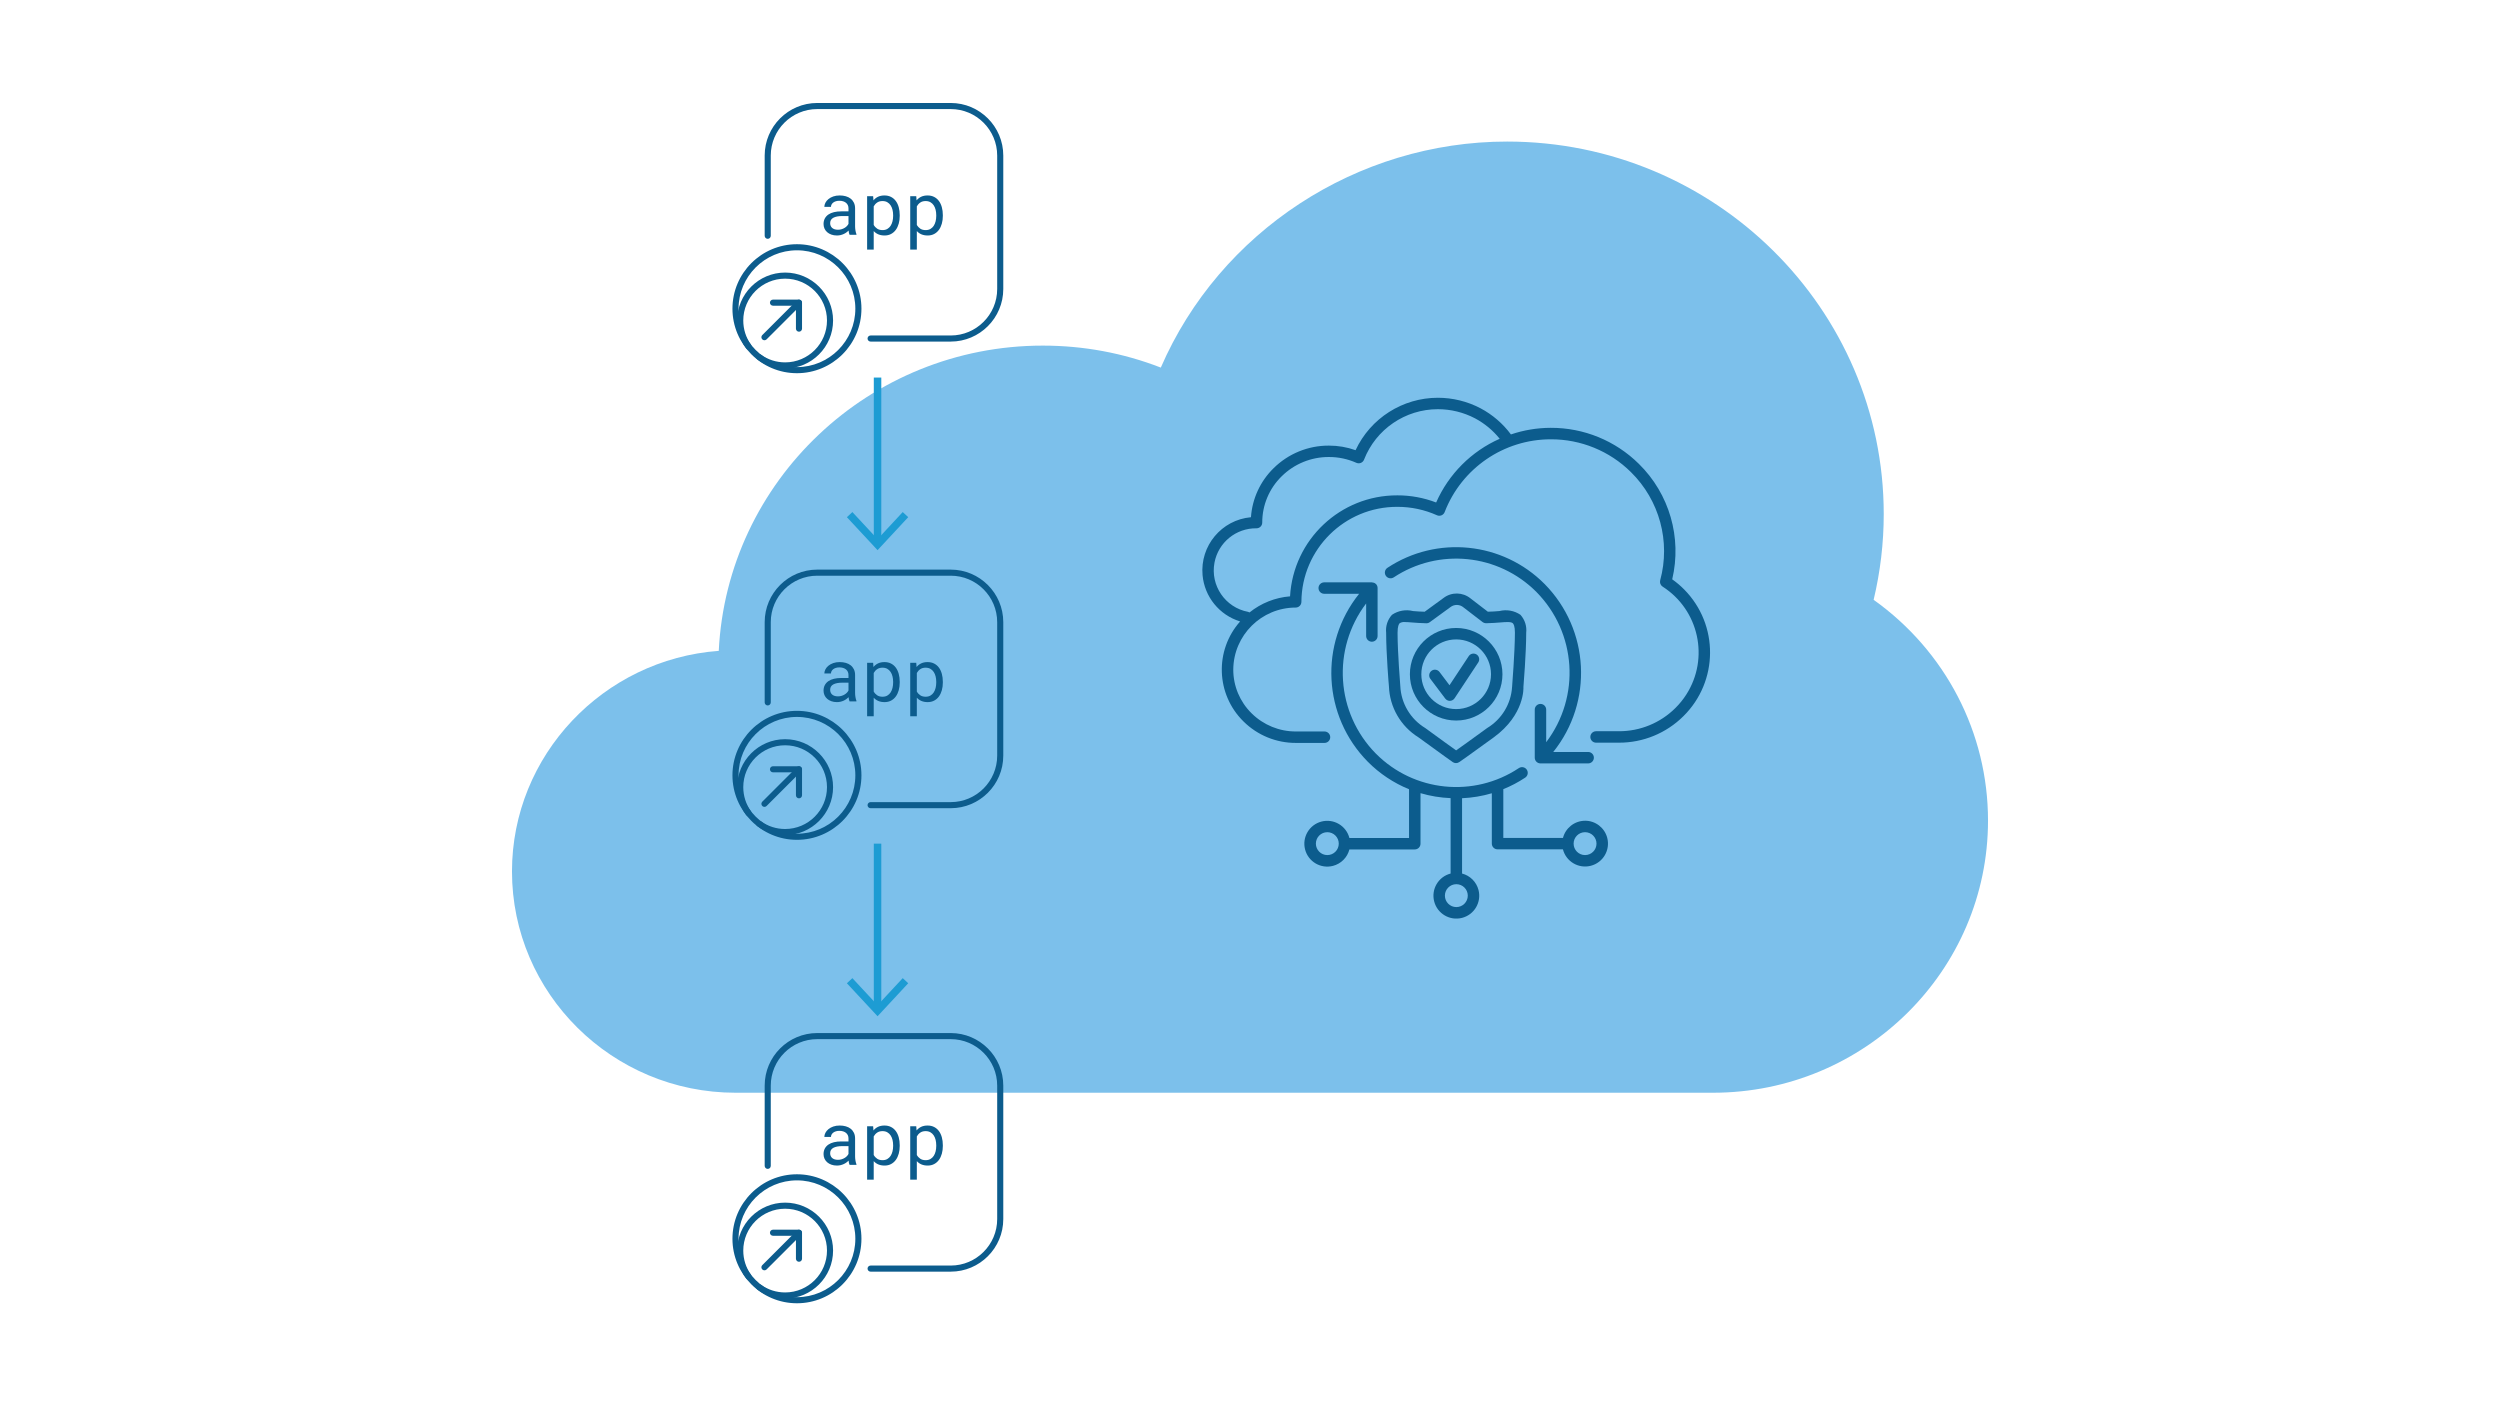 <svg viewBox="0 0 1200 675" xmlns="http://www.w3.org/2000/svg" id="b"><path fill="#7cc0eb" d="M899.346,287.911c3.212-13.493,4.849-27.301,4.849-41.124,0-98.622-81.099-178.839-180.776-178.839-72.172,0-137.967,43.281-166.228,108.494-18.074-7.006-37.094-10.549-56.648-10.549-83.303,0-151.539,65.055-155.538,146.516-55.404,4.109-99.252,50.114-99.252,105.88,0,58.569,48.162,106.227,107.345,106.227h469.117c72.802,0,132.032-58.6,132.032-130.63,0-42.195-20.42-81.398-54.9-105.975Z"></path><g><rect fill="#1d9cd3" height="78.947" width="3.6" y="181.226" x="419.424"></rect><polygon fill="#1d9cd3" points="435.947 248.244 433.311 245.789 421.227 258.791 409.141 245.789 406.504 248.244 421.227 264.077 435.947 248.244"></polygon></g><g><rect fill="#1d9cd3" height="78.947" width="3.6" y="404.945" x="419.424"></rect><polygon fill="#1d9cd3" points="435.947 471.963 433.311 469.508 421.227 482.51 409.141 469.508 406.504 471.963 421.227 487.796 435.947 471.963"></polygon></g><g><g><path fill="#0c5c8d" d="M376.861,176.868c-4.798,0-9.4-1.467-13.309-4.243-.659-.468-.813-1.381-.346-2.04,.467-.658,1.38-.813,2.04-.346,3.411,2.423,7.428,3.703,11.615,3.703,11.079,0,20.092-9.013,20.092-20.092s-9.013-20.092-20.092-20.092-20.092,9.013-20.092,20.092c0,4.188,1.28,8.204,3.704,11.615,.468,.659,.313,1.572-.346,2.04-.66,.468-1.572,.312-2.04-.346-2.776-3.909-4.244-8.511-4.244-13.31,0-12.692,10.325-23.017,23.017-23.017s23.017,10.325,23.017,23.017-10.325,23.017-23.017,23.017Z"></path><path fill="#0c5c8d" d="M382.533,179.137c-17.071,0-30.958-13.888-30.958-30.958s13.888-30.959,30.958-30.959,30.958,13.888,30.958,30.959-13.888,30.958-30.958,30.958Zm0-58.991c-15.457,0-28.032,12.576-28.032,28.033s12.575,28.032,28.032,28.032,28.032-12.575,28.032-28.032-12.575-28.033-28.032-28.033Z"></path></g><g id="c"><path fill="#0c5c8d" d="M366.929,163.324c-.374,0-.749-.143-1.034-.429-.571-.571-.571-1.498,0-2.069l16.583-16.583c.571-.571,1.497-.571,2.069,0,.571,.571,.571,1.498,0,2.069l-16.583,16.583c-.286,.286-.66,.429-1.034,.429Z"></path><path fill="#0c5c8d" d="M383.513,159.22c-.808,0-1.463-.655-1.463-1.463v-11.017h-11.017c-.808,0-1.463-.655-1.463-1.463s.655-1.463,1.463-1.463h12.48c.808,0,1.463,.655,1.463,1.463v12.48c0,.808-.655,1.463-1.463,1.463Z"></path></g><g><g><path fill="#0c5c8d" d="M407.79,112.692c-.126-.24-.226-.54-.3-.899-.075-.36-.129-.734-.163-1.122-.32,.32-.677,.622-1.07,.908-.394,.286-.828,.537-1.301,.754-.474,.217-.98,.388-1.516,.514-.537,.125-1.108,.188-1.713,.188-.982,0-1.87-.143-2.663-.428s-1.467-.67-2.021-1.156c-.554-.485-.982-1.061-1.284-1.73-.303-.668-.454-1.39-.454-2.167,0-1.016,.202-1.907,.608-2.672,.405-.765,.979-1.401,1.721-1.91,.742-.508,1.636-.888,2.68-1.139,1.045-.251,2.212-.377,3.502-.377h3.46v-1.456c0-.559-.103-1.062-.308-1.507-.206-.445-.497-.825-.874-1.139-.377-.314-.836-.557-1.379-.728-.542-.171-1.15-.257-1.824-.257-.628,0-1.19,.08-1.687,.24s-.916,.371-1.259,.634c-.343,.262-.608,.573-.797,.933-.189,.36-.282,.734-.282,1.121h-3.186c.011-.673,.185-1.336,.522-1.987,.337-.65,.822-1.236,1.456-1.755s1.404-.939,2.312-1.259c.908-.32,1.938-.48,3.091-.48,1.05,0,2.027,.129,2.929,.386,.901,.257,1.681,.645,2.338,1.164,.656,.52,1.173,1.168,1.55,1.944,.377,.777,.565,1.684,.565,2.723v8.615c0,.617,.057,1.27,.171,1.961,.114,.691,.274,1.293,.48,1.807v.274h-3.305Zm-5.6-2.415c.617,0,1.193-.08,1.73-.24,.536-.16,1.024-.371,1.464-.633,.44-.263,.819-.562,1.139-.9,.32-.337,.57-.688,.753-1.053v-3.75h-2.946c-1.85,0-3.289,.274-4.316,.822s-1.541,1.41-1.541,2.586c0,.457,.077,.88,.231,1.268s.385,.722,.694,1.002c.308,.28,.696,.5,1.164,.659,.468,.16,1.01,.24,1.627,.24Z"></path><path fill="#0c5c8d" d="M431.871,103.632c0,1.325-.16,2.56-.48,3.708-.32,1.147-.788,2.144-1.404,2.989s-1.379,1.507-2.287,1.987c-.908,.48-1.944,.719-3.108,.719-1.13,0-2.127-.183-2.989-.548-.862-.365-1.601-.89-2.218-1.575v8.906h-3.169v-25.656h2.894l.154,2.021c.617-.765,1.361-1.35,2.235-1.756,.873-.405,1.887-.608,3.04-.608,1.187,0,2.238,.234,3.151,.702s1.679,1.119,2.295,1.952c.617,.834,1.085,1.83,1.404,2.989,.32,1.159,.48,2.43,.48,3.811v.36Zm-3.169-.36c0-.902-.1-1.761-.3-2.578-.2-.816-.508-1.536-.925-2.158-.417-.622-.945-1.116-1.584-1.481-.64-.365-1.404-.548-2.295-.548-1.017,0-1.87,.237-2.56,.711-.691,.474-1.242,1.082-1.653,1.824v8.923c.411,.731,.959,1.328,1.644,1.79,.685,.462,1.552,.693,2.603,.693,.88,0,1.639-.185,2.278-.556s1.165-.871,1.576-1.499c.411-.628,.716-1.353,.916-2.175,.2-.822,.3-1.684,.3-2.586v-.36Z"></path><path fill="#0c5c8d" d="M452.565,103.632c0,1.325-.16,2.56-.48,3.708-.32,1.147-.788,2.144-1.404,2.989s-1.379,1.507-2.287,1.987c-.908,.48-1.944,.719-3.108,.719-1.13,0-2.127-.183-2.989-.548-.862-.365-1.601-.89-2.218-1.575v8.906h-3.169v-25.656h2.894l.154,2.021c.617-.765,1.361-1.35,2.235-1.756,.873-.405,1.887-.608,3.04-.608,1.187,0,2.238,.234,3.151,.702s1.679,1.119,2.295,1.952c.617,.834,1.085,1.83,1.404,2.989,.32,1.159,.48,2.43,.48,3.811v.36Zm-3.169-.36c0-.902-.1-1.761-.3-2.578-.2-.816-.508-1.536-.925-2.158-.417-.622-.945-1.116-1.584-1.481-.64-.365-1.404-.548-2.295-.548-1.017,0-1.87,.237-2.56,.711-.691,.474-1.242,1.082-1.653,1.824v8.923c.411,.731,.959,1.328,1.644,1.79,.685,.462,1.552,.693,2.603,.693,.88,0,1.639-.185,2.278-.556s1.165-.871,1.576-1.499c.411-.628,.716-1.353,.916-2.175,.2-.822,.3-1.684,.3-2.586v-.36Z"></path></g><g id="d"><path fill="#0c5c8d" d="M456.341,163.96h-38.458c-.808,0-1.463-.655-1.463-1.463s.655-1.463,1.463-1.463h38.458c12.301,0,22.309-10.008,22.309-22.309V74.664c0-12.301-10.008-22.309-22.309-22.309h-64.062c-12.301,0-22.309,10.008-22.309,22.309v38.51c0,.808-.655,1.463-1.463,1.463s-1.463-.655-1.463-1.463v-38.51c0-13.914,11.32-25.234,25.234-25.234h64.062c13.914,0,25.234,11.32,25.234,25.234v64.061c0,13.914-11.32,25.234-25.234,25.234Z"></path></g></g></g><g><g><path fill="#0c5c8d" d="M376.861,400.849c-4.798,0-9.4-1.467-13.309-4.243-.659-.468-.813-1.381-.346-2.04,.467-.658,1.38-.813,2.04-.346,3.411,2.423,7.428,3.703,11.615,3.703,11.079,0,20.092-9.013,20.092-20.092s-9.013-20.092-20.092-20.092-20.092,9.013-20.092,20.092c0,4.188,1.28,8.204,3.704,11.615,.468,.659,.313,1.572-.346,2.04-.66,.468-1.572,.312-2.04-.346-2.776-3.909-4.244-8.511-4.244-13.31,0-12.692,10.325-23.017,23.017-23.017s23.017,10.325,23.017,23.017-10.325,23.017-23.017,23.017Z"></path><path fill="#0c5c8d" d="M382.533,403.118c-17.071,0-30.958-13.888-30.958-30.958s13.888-30.959,30.958-30.959,30.958,13.888,30.958,30.959-13.888,30.958-30.958,30.958Zm0-58.991c-15.457,0-28.032,12.576-28.032,28.033s12.575,28.032,28.032,28.032,28.032-12.575,28.032-28.032-12.575-28.033-28.032-28.033Z"></path></g><g id="e"><path fill="#0c5c8d" d="M366.929,387.305c-.374,0-.749-.143-1.034-.429-.571-.571-.571-1.498,0-2.069l16.583-16.583c.571-.571,1.497-.571,2.069,0,.571,.571,.571,1.498,0,2.069l-16.583,16.583c-.286,.286-.66,.429-1.034,.429Z"></path><path fill="#0c5c8d" d="M383.513,383.201c-.808,0-1.463-.655-1.463-1.463v-11.017h-11.017c-.808,0-1.463-.655-1.463-1.463s.655-1.463,1.463-1.463h12.48c.808,0,1.463,.655,1.463,1.463v12.48c0,.808-.655,1.463-1.463,1.463Z"></path></g><g><g><path fill="#0c5c8d" d="M407.79,336.673c-.126-.24-.226-.54-.3-.899-.075-.36-.129-.734-.163-1.122-.32,.32-.677,.622-1.07,.908-.394,.286-.828,.537-1.301,.754-.474,.217-.98,.388-1.516,.514-.537,.125-1.108,.188-1.713,.188-.982,0-1.87-.143-2.663-.428s-1.467-.67-2.021-1.156c-.554-.485-.982-1.061-1.284-1.73-.303-.668-.454-1.39-.454-2.167,0-1.016,.202-1.907,.608-2.672,.405-.765,.979-1.401,1.721-1.91,.742-.508,1.636-.888,2.68-1.139,1.045-.251,2.212-.377,3.502-.377h3.46v-1.456c0-.559-.103-1.062-.308-1.507-.206-.445-.497-.825-.874-1.139-.377-.314-.836-.557-1.379-.728-.542-.171-1.15-.257-1.824-.257-.628,0-1.19,.08-1.687,.24s-.916,.371-1.259,.634c-.343,.262-.608,.573-.797,.933-.189,.36-.282,.734-.282,1.121h-3.186c.011-.673,.185-1.336,.522-1.987,.337-.65,.822-1.236,1.456-1.755s1.404-.939,2.312-1.259c.908-.32,1.938-.48,3.091-.48,1.05,0,2.027,.129,2.929,.386,.901,.257,1.681,.645,2.338,1.164,.656,.52,1.173,1.168,1.55,1.944,.377,.777,.565,1.684,.565,2.723v8.615c0,.617,.057,1.27,.171,1.961,.114,.691,.274,1.293,.48,1.807v.274h-3.305Zm-5.6-2.415c.617,0,1.193-.08,1.73-.24,.536-.16,1.024-.371,1.464-.633,.44-.263,.819-.562,1.139-.9,.32-.337,.57-.688,.753-1.053v-3.75h-2.946c-1.85,0-3.289,.274-4.316,.822s-1.541,1.41-1.541,2.586c0,.457,.077,.88,.231,1.268s.385,.722,.694,1.002c.308,.28,.696,.5,1.164,.659,.468,.16,1.01,.24,1.627,.24Z"></path><path fill="#0c5c8d" d="M431.871,327.613c0,1.325-.16,2.56-.48,3.708-.32,1.147-.788,2.144-1.404,2.989s-1.379,1.507-2.287,1.987c-.908,.48-1.944,.719-3.108,.719-1.13,0-2.127-.183-2.989-.548-.862-.365-1.601-.89-2.218-1.575v8.906h-3.169v-25.656h2.894l.154,2.021c.617-.765,1.361-1.35,2.235-1.756,.873-.405,1.887-.608,3.04-.608,1.187,0,2.238,.234,3.151,.702s1.679,1.119,2.295,1.952c.617,.834,1.085,1.83,1.404,2.989,.32,1.159,.48,2.43,.48,3.811v.36Zm-3.169-.36c0-.902-.1-1.761-.3-2.578-.2-.816-.508-1.536-.925-2.158-.417-.622-.945-1.116-1.584-1.481-.64-.365-1.404-.548-2.295-.548-1.017,0-1.87,.237-2.56,.711-.691,.474-1.242,1.082-1.653,1.824v8.923c.411,.731,.959,1.328,1.644,1.79,.685,.462,1.552,.693,2.603,.693,.88,0,1.639-.185,2.278-.556s1.165-.871,1.576-1.499c.411-.628,.716-1.353,.916-2.175,.2-.822,.3-1.684,.3-2.586v-.36Z"></path><path fill="#0c5c8d" d="M452.565,327.613c0,1.325-.16,2.56-.48,3.708-.32,1.147-.788,2.144-1.404,2.989s-1.379,1.507-2.287,1.987c-.908,.48-1.944,.719-3.108,.719-1.13,0-2.127-.183-2.989-.548-.862-.365-1.601-.89-2.218-1.575v8.906h-3.169v-25.656h2.894l.154,2.021c.617-.765,1.361-1.35,2.235-1.756,.873-.405,1.887-.608,3.04-.608,1.187,0,2.238,.234,3.151,.702s1.679,1.119,2.295,1.952c.617,.834,1.085,1.83,1.404,2.989,.32,1.159,.48,2.43,.48,3.811v.36Zm-3.169-.36c0-.902-.1-1.761-.3-2.578-.2-.816-.508-1.536-.925-2.158-.417-.622-.945-1.116-1.584-1.481-.64-.365-1.404-.548-2.295-.548-1.017,0-1.87,.237-2.56,.711-.691,.474-1.242,1.082-1.653,1.824v8.923c.411,.731,.959,1.328,1.644,1.79,.685,.462,1.552,.693,2.603,.693,.88,0,1.639-.185,2.278-.556s1.165-.871,1.576-1.499c.411-.628,.716-1.353,.916-2.175,.2-.822,.3-1.684,.3-2.586v-.36Z"></path></g><g id="f"><path fill="#0c5c8d" d="M456.341,387.941h-38.458c-.808,0-1.463-.655-1.463-1.463s.655-1.463,1.463-1.463h38.458c12.301,0,22.309-10.008,22.309-22.309v-64.061c0-12.301-10.008-22.309-22.309-22.309h-64.062c-12.301,0-22.309,10.008-22.309,22.309v38.51c0,.808-.655,1.463-1.463,1.463s-1.463-.655-1.463-1.463v-38.51c0-13.914,11.32-25.234,25.234-25.234h64.062c13.914,0,25.234,11.32,25.234,25.234v64.061c0,13.914-11.32,25.234-25.234,25.234Z"></path></g></g></g><g><g><path fill="#0c5c8d" d="M376.861,623.301c-4.798,0-9.4-1.467-13.309-4.243-.659-.468-.813-1.381-.346-2.04,.467-.658,1.38-.813,2.04-.346,3.411,2.423,7.428,3.703,11.615,3.703,11.079,0,20.092-9.013,20.092-20.092s-9.013-20.092-20.092-20.092-20.092,9.013-20.092,20.092c0,4.188,1.28,8.204,3.704,11.615,.468,.659,.313,1.572-.346,2.04-.66,.468-1.572,.312-2.04-.346-2.776-3.909-4.244-8.511-4.244-13.31,0-12.692,10.325-23.017,23.017-23.017s23.017,10.325,23.017,23.017-10.325,23.017-23.017,23.017Z"></path><path fill="#0c5c8d" d="M382.533,625.57c-17.071,0-30.958-13.888-30.958-30.958s13.888-30.959,30.958-30.959,30.958,13.888,30.958,30.959-13.888,30.958-30.958,30.958Zm0-58.991c-15.457,0-28.032,12.576-28.032,28.033s12.575,28.032,28.032,28.032,28.032-12.575,28.032-28.032-12.575-28.033-28.032-28.033Z"></path></g><g id="g"><path fill="#0c5c8d" d="M366.929,609.757c-.374,0-.749-.143-1.034-.429-.571-.571-.571-1.498,0-2.069l16.583-16.583c.571-.571,1.497-.571,2.069,0,.571,.571,.571,1.498,0,2.069l-16.583,16.583c-.286,.286-.66,.429-1.034,.429Z"></path><path fill="#0c5c8d" d="M383.513,605.653c-.808,0-1.463-.655-1.463-1.463v-11.017h-11.017c-.808,0-1.463-.655-1.463-1.463s.655-1.463,1.463-1.463h12.48c.808,0,1.463,.655,1.463,1.463v12.48c0,.808-.655,1.463-1.463,1.463Z"></path></g><g><g><path fill="#0c5c8d" d="M407.79,559.126c-.126-.24-.226-.54-.3-.899-.075-.36-.129-.734-.163-1.122-.32,.32-.677,.622-1.07,.908-.394,.286-.828,.537-1.301,.754-.474,.217-.98,.388-1.516,.514-.537,.125-1.108,.188-1.713,.188-.982,0-1.87-.143-2.663-.428s-1.467-.67-2.021-1.156c-.554-.485-.982-1.061-1.284-1.73-.303-.668-.454-1.39-.454-2.167,0-1.016,.202-1.907,.608-2.672,.405-.765,.979-1.401,1.721-1.91,.742-.508,1.636-.888,2.68-1.139,1.045-.251,2.212-.377,3.502-.377h3.46v-1.456c0-.559-.103-1.062-.308-1.507-.206-.445-.497-.825-.874-1.139-.377-.314-.836-.557-1.379-.728-.542-.171-1.15-.257-1.824-.257-.628,0-1.19,.08-1.687,.24s-.916,.371-1.259,.634c-.343,.262-.608,.573-.797,.933-.189,.36-.282,.734-.282,1.121h-3.186c.011-.673,.185-1.336,.522-1.987,.337-.65,.822-1.236,1.456-1.755s1.404-.939,2.312-1.259c.908-.32,1.938-.48,3.091-.48,1.05,0,2.027,.129,2.929,.386,.901,.257,1.681,.645,2.338,1.164,.656,.52,1.173,1.168,1.55,1.944,.377,.777,.565,1.684,.565,2.723v8.615c0,.617,.057,1.27,.171,1.961,.114,.691,.274,1.293,.48,1.807v.274h-3.305Zm-5.6-2.415c.617,0,1.193-.08,1.73-.24,.536-.16,1.024-.371,1.464-.633,.44-.263,.819-.562,1.139-.9,.32-.337,.57-.688,.753-1.053v-3.75h-2.946c-1.85,0-3.289,.274-4.316,.822-1.028,.548-1.541,1.41-1.541,2.586,0,.457,.077,.88,.231,1.268s.385,.722,.694,1.002c.308,.28,.696,.5,1.164,.659,.468,.16,1.01,.24,1.627,.24Z"></path><path fill="#0c5c8d" d="M431.871,550.066c0,1.325-.16,2.56-.48,3.708-.32,1.147-.788,2.144-1.404,2.989s-1.379,1.507-2.287,1.987c-.908,.48-1.944,.719-3.108,.719-1.13,0-2.127-.183-2.989-.548-.862-.365-1.601-.89-2.218-1.575v8.906h-3.169v-25.656h2.894l.154,2.021c.617-.765,1.361-1.35,2.235-1.756,.873-.405,1.887-.608,3.04-.608,1.187,0,2.238,.234,3.151,.702s1.679,1.119,2.295,1.952c.617,.834,1.085,1.83,1.404,2.989,.32,1.159,.48,2.43,.48,3.811v.36Zm-3.169-.36c0-.902-.1-1.761-.3-2.578-.2-.816-.508-1.536-.925-2.158-.417-.622-.945-1.116-1.584-1.481-.64-.365-1.404-.548-2.295-.548-1.017,0-1.87,.237-2.56,.711-.691,.474-1.242,1.082-1.653,1.824v8.923c.411,.731,.959,1.328,1.644,1.79,.685,.462,1.552,.693,2.603,.693,.88,0,1.639-.185,2.278-.556s1.165-.871,1.576-1.499c.411-.628,.716-1.353,.916-2.175,.2-.822,.3-1.684,.3-2.586v-.36Z"></path><path fill="#0c5c8d" d="M452.565,550.066c0,1.325-.16,2.56-.48,3.708-.32,1.147-.788,2.144-1.404,2.989s-1.379,1.507-2.287,1.987c-.908,.48-1.944,.719-3.108,.719-1.13,0-2.127-.183-2.989-.548-.862-.365-1.601-.89-2.218-1.575v8.906h-3.169v-25.656h2.894l.154,2.021c.617-.765,1.361-1.35,2.235-1.756,.873-.405,1.887-.608,3.04-.608,1.187,0,2.238,.234,3.151,.702s1.679,1.119,2.295,1.952c.617,.834,1.085,1.83,1.404,2.989,.32,1.159,.48,2.43,.48,3.811v.36Zm-3.169-.36c0-.902-.1-1.761-.3-2.578-.2-.816-.508-1.536-.925-2.158-.417-.622-.945-1.116-1.584-1.481-.64-.365-1.404-.548-2.295-.548-1.017,0-1.87,.237-2.56,.711-.691,.474-1.242,1.082-1.653,1.824v8.923c.411,.731,.959,1.328,1.644,1.79,.685,.462,1.552,.693,2.603,.693,.88,0,1.639-.185,2.278-.556s1.165-.871,1.576-1.499c.411-.628,.716-1.353,.916-2.175,.2-.822,.3-1.684,.3-2.586v-.36Z"></path></g><g id="h"><path fill="#0c5c8d" d="M456.341,610.393h-38.458c-.808,0-1.463-.655-1.463-1.463s.655-1.463,1.463-1.463h38.458c12.301,0,22.309-10.008,22.309-22.309v-64.061c0-12.301-10.008-22.309-22.309-22.309h-64.062c-12.301,0-22.309,10.008-22.309,22.309v38.51c0,.808-.655,1.463-1.463,1.463s-1.463-.655-1.463-1.463v-38.51c0-13.914,11.32-25.234,25.234-25.234h64.062c13.914,0,25.234,11.32,25.234,25.234v64.061c0,13.914-11.32,25.234-25.234,25.234Z"></path></g></g></g><g id="i"><path fill="#0c5c8d" d="M741.379,280.293c-20.111-20.231-51.708-23.451-75.486-7.691-1.237,.877-1.529,2.592-.652,3.829,.841,1.187,2.462,1.512,3.695,.741,21.594-14.303,50.281-11.381,68.547,6.982,19.275,19.522,21.274,50.241,4.691,72.096v-15.623c0-1.517-1.23-2.747-2.747-2.747s-2.747,1.23-2.747,2.747v23.073h0c.003,.36,.075,.717,.214,1.049,.137,.336,.34,.641,.599,.895h0l.044,.027c.505,.494,1.183,.77,1.89,.769h22.886c1.517,0,2.747-1.23,2.747-2.747s-1.23-2.747-2.747-2.747h-16.75c19.286-24.048,17.486-58.733-4.186-80.655Z"></path><path fill="#0c5c8d" d="M760.826,393.958c-4.995,.019-9.348,3.404-10.597,8.24h-28.637v-23.402c3.656-1.475,7.152-3.315,10.438-5.493,1.287-.803,1.679-2.498,.875-3.785s-2.498-1.679-3.785-.875c-.045,.028-.09,.058-.134,.089-21.59,14.31-50.28,11.392-68.547-6.971-19.276-19.523-21.274-50.245-4.691-72.102v15.623c0,1.517,1.23,2.747,2.747,2.747s2.747-1.23,2.747-2.747v-23.056h0c-.003-.36-.075-.717-.214-1.049-.137-.334-.341-.637-.599-.89h-.033c-.252-.234-.544-.42-.862-.549-.167-.049-.338-.082-.511-.099-.178-.058-.363-.095-.549-.11h-22.847c-1.517,0-2.747,1.23-2.747,2.747s1.23,2.747,2.747,2.747h16.75c-19.271,24.047-17.472,58.716,4.186,80.639,5.64,5.678,12.366,10.161,19.776,13.184v23.397h-28.626c-1.517-5.875-7.51-9.408-13.385-7.891-5.875,1.517-9.408,7.51-7.891,13.385,1.517,5.875,7.51,9.408,13.385,7.891,3.87-.999,6.892-4.021,7.891-7.891h31.384c1.517,0,2.747-1.23,2.747-2.747v-24.259c4.702,1.383,9.556,2.181,14.453,2.379v36.196c-5.875,1.517-9.408,7.51-7.891,13.385,1.517,5.875,7.51,9.408,13.385,7.891s9.408-7.51,7.891-13.385c-.999-3.87-4.021-6.892-7.891-7.891v-36.152c4.84-.211,9.637-1.012,14.283-2.384v24.171c0,1.517,1.23,2.747,2.747,2.747h31.384c1.517,5.875,7.51,9.408,13.385,7.891,5.875-1.517,9.408-7.51,7.891-13.385-1.256-4.866-5.654-8.259-10.679-8.24l.027,.005Zm-123.713,16.48c-3.034,0-5.493-2.46-5.493-5.493s2.46-5.493,5.493-5.493,5.493,2.46,5.493,5.493-2.459,5.493-5.493,5.493Zm67.421,19.469c0,3.034-2.46,5.493-5.493,5.493s-5.493-2.46-5.493-5.493,2.46-5.493,5.493-5.493c3.034,0,5.493,2.459,5.493,5.493,0,0,0,0,0,0Zm56.291-19.469c-3.034,0-5.493-2.46-5.493-5.493s2.46-5.493,5.493-5.493,5.493,2.46,5.493,5.493-2.46,5.493-5.493,5.493Z"></path><path fill="#0c5c8d" d="M729.826,295.109c-2.964-2.02-6.651-2.676-10.13-1.802-.884,.071-1.813,.154-2.747,.203l-2.78,.11-8.328-6.394c-3.758-3.045-9.112-3.125-12.959-.192l-9.031,6.592-2.829-.115c-.95-.049-1.879-.132-2.747-.203-3.479-.877-7.167-.221-10.13,1.802-2.119,2.336-3.135,5.468-2.791,8.603,0,9.861,1.285,25.424,1.335,25.671,.328,10.024,5.637,19.223,14.151,24.523,11.97,8.735,16.48,11.899,16.48,11.899,.939,.648,2.181,.648,3.12,0,0,0,4.631-3.164,16.612-11.91,14.92-10.894,14.228-23.968,14.19-24.111,.055-.659,1.34-16.222,1.34-26.083,.35-3.126-.654-6.253-2.758-8.592Zm-4.027,34.609c-.497,8.143-4.966,15.521-11.954,19.733-8.004,5.845-12.701,9.18-14.909,10.734-2.197-1.566-6.85-4.895-14.832-10.734-7.097-4.292-11.584-11.843-11.959-20.128,0-.154-1.318-15.991-1.318-25.621,0-3.153,.637-4.208,1.016-4.56,.779-.466,1.692-.659,2.593-.549,.994,0,2.159,.099,3.357,.198,.945,.077,1.934,.165,2.966,.214l3.845,.165c.622,.026,1.233-.169,1.725-.549l9.8-7.141c1.871-1.513,4.557-1.469,6.378,.104l8.932,6.861c.545,.462,1.236,.715,1.95,.714l3.845-.165h0c1.022-.049,2.011-.137,2.955-.214,2.609-.209,5.076-.428,5.949,.374,.379,.352,1.016,1.406,1.016,4.56-.033,9.63-1.34,25.468-1.357,26.017v-.011Z"></path><path fill="#0c5c8d" d="M708.797,314.177c-1.265-.837-2.969-.491-3.807,.774,0,0,0,0,0,0l-9.229,13.959-4.796-6.361c-.909-1.214-2.631-1.462-3.845-.553-1.214,.909-1.462,2.631-.553,3.845,0,.001,.002,.003,.003,.004l7.141,9.465c.519,.692,1.333,1.099,2.197,1.099h.082c.888-.03,1.707-.489,2.197-1.231l11.371-17.206c.832-1.26,.491-2.956-.764-3.796Z"></path><path fill="#0c5c8d" d="M698.969,301.426c-12.269-.003-22.218,9.941-22.221,22.21-.003,12.269,9.941,22.218,22.21,22.221,12.269,.003,22.218-9.941,22.221-22.21v-.005c-.015-12.261-9.949-22.197-22.21-22.216Zm0,38.938c-9.235,.003-16.725-7.481-16.728-16.717s7.481-16.725,16.717-16.728c9.235-.003,16.725,7.481,16.728,16.717v.005c-.009,9.229-7.487,16.71-16.717,16.722Z"></path><path fill="#0c5c8d" d="M802.669,278.057c4.721-20-1.354-41.012-16.019-55.407-11.255-11.136-26.467-17.355-42.3-17.293h-.066c-6.476,.02-12.907,1.09-19.04,3.17-3.877-5.234-8.88-9.532-14.64-12.575h0c-6.297-3.3-13.299-5.024-20.408-5.027h-.016c-16.937,.012-32.338,9.822-39.509,25.166-4.109-1.467-8.442-2.211-12.805-2.197h-.038c-9.911-.032-19.432,3.858-26.484,10.822-6.395,6.249-10.27,14.631-10.888,23.55-14.094,1.265-24.493,13.716-23.228,27.81,.932,10.385,8.065,19.169,18.036,22.213-12.346,13.892-11.621,35.027,1.648,48.04,6.692,6.619,15.737,10.313,25.149,10.273h13.701c1.517,0,2.747-1.23,2.747-2.747s-1.23-2.747-2.747-2.747h-13.701c-7.964,.031-15.616-3.098-21.276-8.702-5.647-5.53-8.826-13.103-8.817-21.007,.121-16.464,13.492-29.751,29.956-29.769,1.517,0,2.747-1.23,2.747-2.747,.16-25.295,20.761-45.69,46.057-45.596h.033c6.541-.015,13.011,1.362,18.98,4.038,1.385,.619,3.009-.001,3.629-1.386,.022-.05,.043-.101,.063-.152,8.131-21.028,28.346-34.9,50.891-34.922h.06c14.381-.049,28.195,5.6,38.421,15.711,13.754,13.5,19.139,33.378,14.08,51.974-.312,1.151,.154,2.371,1.154,3.021,17.451,11.169,22.543,34.37,11.375,51.82-1.505,2.351-3.267,4.527-5.255,6.487-7.193,7.144-16.928,11.141-27.066,11.113h-10.987c-1.517,0-2.747,1.23-2.747,2.747s1.23,2.747,2.747,2.747h10.987c11.586,.031,22.71-4.539,30.928-12.706,16.903-16.675,17.087-43.896,.412-60.798-1.775-1.799-3.705-3.438-5.768-4.898l.005-.027Zm-113.319-36.861c-5.937-2.277-12.243-3.439-18.601-3.428h-.038c-27.31-.074-49.915,21.21-51.485,48.474-7.115,.568-13.895,3.263-19.458,7.735-.213-.126-.442-.222-.681-.286-10.978-2.067-18.202-12.643-16.134-23.621,1.821-9.671,10.338-16.628,20.178-16.482,1.517,0,2.747-1.23,2.747-2.747h0c-.016-8.367,3.353-16.386,9.339-22.232,6.026-5.952,14.163-9.276,22.633-9.245h.033c4.542-.009,9.035,.942,13.184,2.791,1.387,.614,3.009-.012,3.624-1.399,.02-.046,.039-.092,.057-.139,5.703-14.592,19.766-24.198,35.433-24.204h0c6.217,0,12.342,1.509,17.848,4.395h0c4.567,2.43,8.591,5.765,11.827,9.8-13.623,6.041-24.501,16.948-30.505,30.588Z"></path></g></svg>